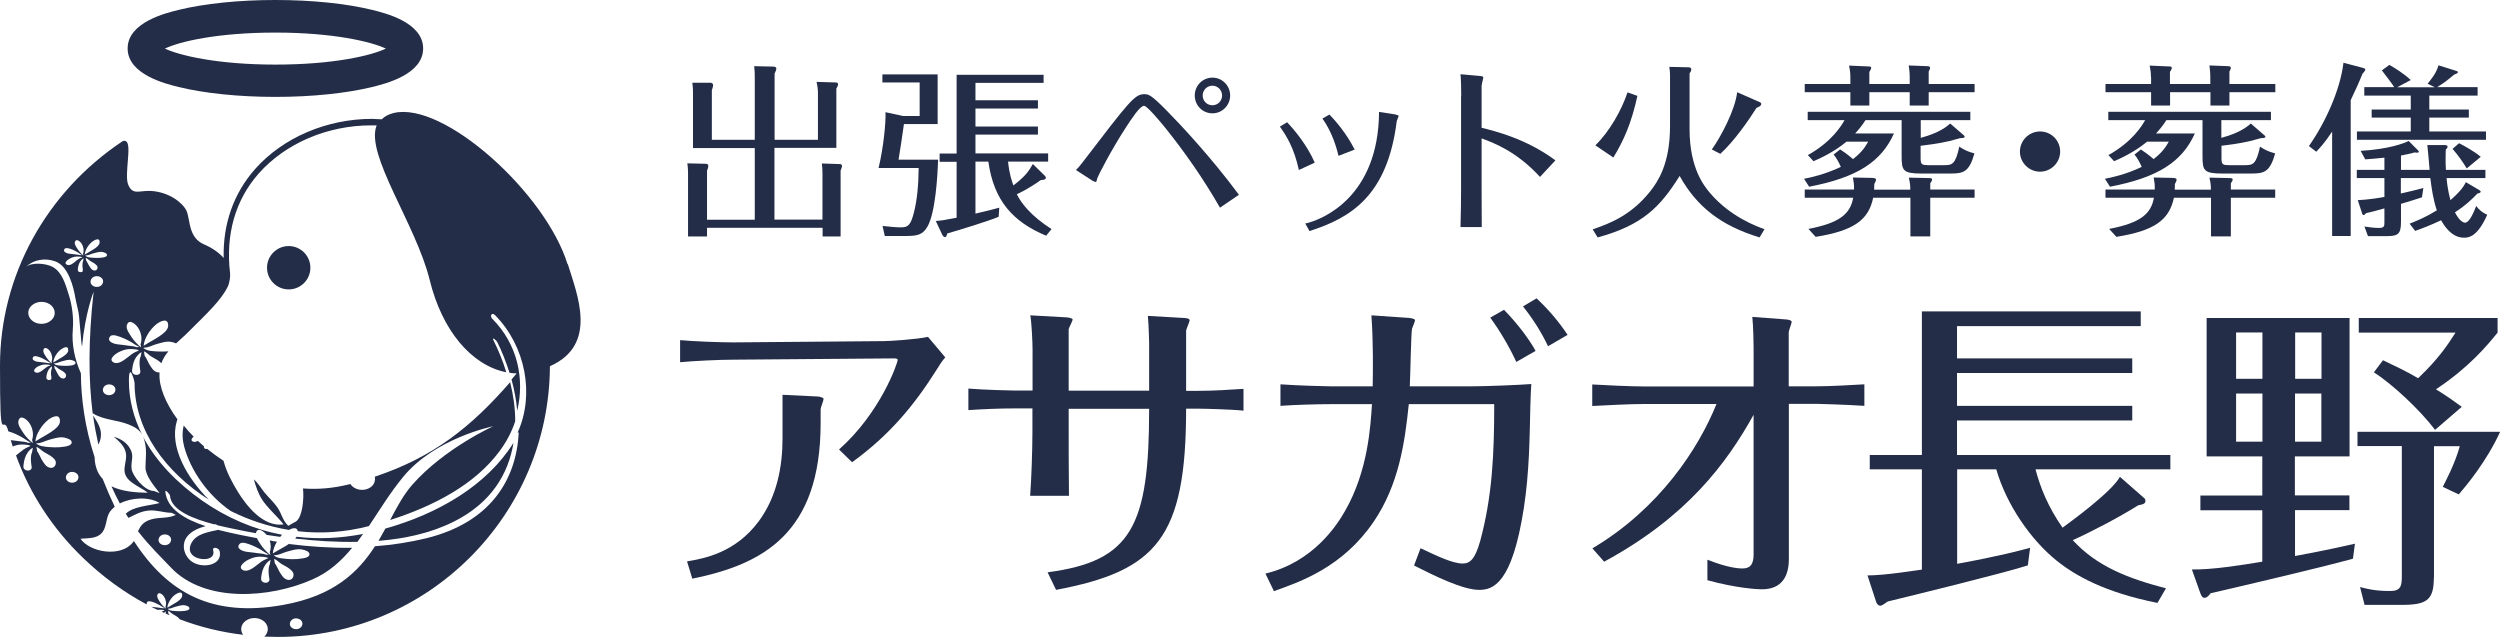 <?xml version="1.0" encoding="UTF-8"?>
<svg id="_レイヤー_2" data-name="レイヤー 2" xmlns="http://www.w3.org/2000/svg" viewBox="0 0 176.48 44.96">
  <defs>
    <style>
      .cls-1 {
        fill: #232d48;
        stroke-width: 0px;
      }
    </style>
  </defs>
  <g id="_レイヤー_1-2" data-name="レイヤー 1">
    <g>
      <path class="cls-1" d="M57.74,9.85v-3.3c0-.25-.04-.53-.1-.77l1.34.04c.07,0,.18.01.18.13,0,.1-.07.22-.12.3v4.19h-4.37v5.06h3.39v-3.19c0-.27-.01-.49-.04-.77l1.21.04c.09,0,.21.01.21.13,0,.08-.05.21-.1.33v4.65h-1.27v-.61h-8.16v.61h-1.34v-4.41c0-.1,0-.44-.05-.75l1.26.03c.1,0,.22.01.22.16,0,.09-.04.21-.09.33v3.46h3.37v-5.06h-4.36v-3.82c0-.49-.03-.65-.05-.79h1.29c.08.01.18.04.18.17,0,.09-.05.25-.09.36v3.5h3.03v-4.29c0-.39,0-.59-.04-.91l1.35.03c.1,0,.21.03.21.14,0,.09-.05.22-.12.35v4.68h3.07Z"/>
      <path class="cls-1" d="M66.22,11.28c-.03,1.12-.19,3.76-.75,4.72-.36.62-.77.66-1.64.66h-1.37l-.16-.71c.56.06.96.1,1.31.1.51,0,.68-.19.9-1.03.23-.87.33-1.99.34-3.16h-2.83c.35-1.46.52-3.21.49-3.94l1.24.27h1.17v-2.37h-2.63v-.57h3.9v3.51h-2.38c-.2,1.35-.21,1.51-.38,2.51h2.78ZM73.78,12.44s.05.06.05.1c0,.14-.16.16-.36.17-.86.62-1.55.94-1.69,1,.3.62.99,1.53,2.45,2.46l-.38.47c-2.34-.98-3.69-2.46-4.08-5.23h-.91v3.67c.96-.22,1.34-.33,1.68-.42l-.04.64c-.58.26-2.78.94-3.63,1.18-.04.18-.08.26-.18.26-.05,0-.13-.09-.16-.14l-.47-1c.39-.03.54-.05,1.47-.23v-3.95h-1.2v-.58h1.2v-5.56h6.14v.57h-4.81v1.23h4.41v.58h-4.41v1.27h4.41v.57h-4.41v1.33h5.13v.58h-2.83c.09.87.27,1.4.38,1.68.88-.68,1.08-1.01,1.37-1.51l.88.86Z"/>
      <path class="cls-1" d="M86.12,14.66c-1.16-2.03-2.5-3.95-3.96-5.76-.27-.32-1.18-1.43-1.4-1.43-.29,0-.9.94-1.27,1.51-1.07,1.64-2,3.48-2.03,3.6-.03.12-.06.27-.1.27s-.16-.05-.25-.1l-1.16-.75c.13-.12.23-.22.48-.55,3.29-4.3,3.67-4.8,4.34-4.8.3,0,.46,0,1.65,1.22.87.88,3.07,3.22,5.04,5.88l-1.34.91ZM85.59,5.48c.7,0,1.25.58,1.25,1.26s-.55,1.26-1.25,1.26-1.25-.56-1.25-1.26.56-1.26,1.25-1.26ZM85.59,6.05c-.39,0-.69.31-.69.69s.29.69.69.69c.38,0,.68-.31.68-.69s-.31-.69-.68-.69Z"/>
      <path class="cls-1" d="M90.86,8.63c.59.62,1.43,1.66,1.95,2.85l-1.12.52c-.35-1.59-.88-2.41-1.34-3.06l.51-.31ZM98.51,8.09c.16.03.22.05.22.1s-.12.3-.13.35c-.65,5.24-3.2,6.83-6.16,7.77l-.3-.53c1.16-.25,5.17-1.83,5.21-7.88l1.16.18ZM93.85,8.09c.38.39,1.17,1.27,1.78,2.47l-1.14.44c-.1-.39-.39-1.6-1.14-2.63l.51-.29Z"/>
      <path class="cls-1" d="M103.15,6.77c0-.42-.01-1.14-.05-1.53l1.34.12c.07,0,.27.03.27.09,0,.09-.12.51-.12.61v2.96c1,.25,3.16.78,5.21,2.3l-1.09,1.17c-1.65-1.81-3.28-2.41-4.12-2.72v3.58c0,.92,0,1.77.01,2.68h-1.5c.03-.79.04-2.29.04-2.69v-6.56Z"/>
      <path class="cls-1" d="M119.18,4.75c.09,0,.21.01.21.17,0,.09-.07.19-.12.26v3.95c0,2.77,1.05,4.02,1.44,4.49,1.44,1.69,3.28,2.35,3.85,2.56l-.35.58c-2.72-.83-4.43-2.16-5.64-4.34-1.37,2.18-2.6,3.47-5.79,4.34l-.35-.57c1.29-.44,2.76-1.03,4.09-2.72.49-.64,1.37-1.87,1.37-4.56v-3.55c0-.34-.03-.48-.05-.64l1.34.03ZM115.59,6.76c-.43,1.96-.97,3.16-1.7,4.36l-1.27-.86c1.01-.99,1.85-2.48,2.27-3.74l.7.25ZM124.21,7.2c.08.04.12.06.12.14,0,.13-.18.22-.33.27-.57.9-1.59,2.37-2.56,3.25l-.6-.31c.68-.95,1.65-2.82,1.79-4.04l1.57.69Z"/>
      <path class="cls-1" d="M129.89,10.54c.21.14.47.31.92.69.68-.53.88-.91,1.07-1.23h-1.53c-.91.75-1.85,1.17-2.33,1.38l-.4-.43c1.68-.94,2.37-2.07,2.59-2.47h-2.6v-.59h11.48v.59h-3.5v1.25c1.35-.36,1.86-.82,2.08-1.01l.96.83s.06.06.06.1c0,.09-.13.1-.31.1-.22.06-.65.18-.78.21-.83.19-1.46.26-2.02.33v.88c0,.46.1.49.59.49h1.05c.57,0,.82-.03,1.09-1.31.31.21.58.35,1.07.48-.38,1.34-.79,1.42-1.72,1.42h-2c-1.34,0-1.42-.21-1.42-1.25v-2.52h-2.55c-.27.42-.46.64-.73.94h2.74c-.9,2-2.59,3.11-5.99,3.76l-.36-.56c.47-.09,1.49-.31,2.6-.84-.18-.4-.31-.62-.51-.87l.44-.35ZM130.62,5.44c0-.29-.03-.53-.09-.81l1.38.06c.1,0,.18.01.18.1,0,.08-.05.16-.13.29v.85h2.85v-.49c0-.33-.04-.62-.07-.82l1.3.05c.12,0,.21.03.21.12,0,.08-.08.21-.1.26v.88h3.24v.58h-3.24v.94h-1.34v-.94h-2.85v.94h-1.34v-.94h-3.22v-.58h3.22v-.49ZM132.23,12.57c.08,0,.2.01.2.12,0,.06-.04.17-.12.3,0,.21,0,.26-.01.4h2.55c0-.26,0-.38-.1-.85l1.44.03c.07,0,.2.01.2.1,0,.07-.06.18-.13.27v.44h3.13v.58h-3.13v2.73h-1.4v-2.73h-2.63c-.32,1.57-1.37,2.33-4.06,2.76l-.51-.56c2.17-.42,2.95-1.03,3.16-2.2h-3.42v-.58h3.48c.01-.39-.03-.56-.08-.85l1.43.03Z"/>
      <path class="cls-1" d="M145.43,10.7c0,.78-.64,1.42-1.42,1.42s-1.42-.64-1.42-1.42.64-1.42,1.42-1.42,1.42.62,1.42,1.42Z"/>
      <path class="cls-1" d="M151.11,10.54c.21.14.47.31.92.69.68-.53.88-.91,1.07-1.23h-1.53c-.91.75-1.85,1.17-2.33,1.38l-.4-.43c1.68-.94,2.37-2.07,2.59-2.47h-2.6v-.59h11.48v.59h-3.5v1.25c1.35-.36,1.86-.82,2.08-1.01l.96.83s.07.06.07.1c0,.09-.13.1-.31.1-.22.06-.65.18-.78.21-.83.19-1.46.26-2.01.33v.88c0,.46.1.49.58.49h1.05c.57,0,.82-.03,1.09-1.31.31.21.58.35,1.07.48-.38,1.34-.79,1.42-1.71,1.42h-2c-1.34,0-1.42-.21-1.42-1.25v-2.52h-2.55c-.27.42-.46.64-.73.94h2.74c-.9,2-2.59,3.11-5.99,3.76l-.36-.56c.47-.09,1.5-.31,2.6-.84-.18-.4-.31-.62-.51-.87l.44-.35ZM151.84,5.44c0-.29-.03-.53-.09-.81l1.38.06c.1,0,.18.01.18.1,0,.08-.05.16-.13.29v.85h2.85v-.49c0-.33-.04-.62-.06-.82l1.3.05c.12,0,.21.03.21.12,0,.08-.08.21-.1.26v.88h3.24v.58h-3.24v.94h-1.34v-.94h-2.85v.94h-1.34v-.94h-3.22v-.58h3.22v-.49ZM153.45,12.57c.08,0,.2.01.2.12,0,.06-.04.17-.12.3,0,.21,0,.26-.01.4h2.55c0-.26,0-.38-.1-.85l1.44.03c.06,0,.2.01.2.1,0,.07-.07.18-.13.27v.44h3.13v.58h-3.13v2.73h-1.4v-2.73h-2.62c-.33,1.57-1.37,2.33-4.06,2.76l-.51-.56c2.17-.42,2.95-1.03,3.16-2.2h-3.42v-.58h3.48c.01-.39-.03-.56-.08-.85l1.43.03Z"/>
      <path class="cls-1" d="M165.94,16.66h-1.31v-7.37c-.53.81-.92,1.21-1.12,1.42l-.52-.4c1.16-1.64,2.22-3.99,2.44-5.88l1.37.36c.1.03.17.05.17.12,0,.08-.09.18-.2.3-.22.56-.46,1.08-.83,1.86v9.59ZM175.03,13.43s.09.06.09.1c0,.05-.1.12-.23.13-.44.46-.88.87-1.59,1.33.35.68.64.73.71.73.34,0,.66-.86.79-1.18.17.22.35.43.78.62-.7,1.57-1.31,1.62-1.65,1.62-.62,0-1.16-.43-1.61-1.23-.77.36-1.27.55-1.83.75l-.39-.51c.53-.21,1.16-.47,1.92-.94-.26-.78-.36-1.51-.46-2.28h-2.08v1.09c.73-.16,1.05-.25,1.59-.39l-.1.66c-.53.18-.86.27-1.48.46v1.25c0,.84-.16,1.03-1,1.03h-1.33l-.25-.68c.34.05.64.1,1.03.1s.38-.14.38-.46v-.92c-.42.13-1.08.29-1.3.34-.04.05-.1.13-.18.13-.04,0-.08-.05-.09-.1l-.31-.95c.74-.03,1.72-.19,1.88-.23v-1.33h-1.95v-.58h1.95v-.86c-.61.06-.81.08-1.35.12l-.33-.6c2.02-.12,3.11-.55,3.39-.7l.64.64s.08.08.08.12c0,.08-.14.08-.29.05-.17.05-.52.14-.97.22v1.01h2.02c-.04-.44-.12-1.47-.16-1.75h1.27c.07.01.16.04.16.1,0,.09-.06.16-.13.22,0,.23-.03.74.01,1.43h2.79v.58h-2.74c.01.2.08.85.27,1.56.81-.71.96-1.03,1.09-1.27l.95.56ZM171.88,6.16l-.51-.25c.31-.39.61-.75.77-1.3l1.27.4c.07.03.1.04.1.08,0,.09-.17.14-.27.18-.53.44-.7.58-1.2.88h2.86v.6h-3.41v.98h2.79v.57h-2.79v.98h4v.59h-9.11v-.59h3.8v-.98h-2.76v-.57h2.76v-.98h-3.28v-.6h2.11c-.14-.23-.57-.79-.87-1.18l.53-.39c.3.17.99.58,1.51,1.07l-.96.51h2.65ZM174.13,11.89c-.29-.48-.61-.94-1-1.38l.46-.4c.36.18,1.1.59,1.53.96l-.99.82Z"/>
    </g>
    <g>
      <path class="cls-1" d="M51.8,25.39c-.99,0-2.88.09-3.79.18v-1.56c.94.09,2.85.16,3.79.16l10.58-.09c.41,0,2.32-.12,3.13-.3l1.22,1.45c-.23.25-.39.51-.6.85-1.56,2.48-3.31,4.62-5.98,6.55l-.92-.9c2.97-2.64,4.14-6.14,4.14-6.32,0-.09-.12-.11-.25-.11l-11.31.09ZM55.25,27.87l2.48.12c.14,0,.41.09.41.16,0,.12-.21.62-.21.74v.97c0,7.84-4.12,9.98-9.06,10.99l-.37-1.22c1.22-.21,3.4-.6,5.06-2.83,1.29-1.75,1.68-3.86,1.68-5.86v-3.06Z"/>
      <path class="cls-1" d="M72.89,28.83h-1.26c-1.1,0-2.19.05-3.27.12v-1.52c1.04.09,3.04.14,3.27.14h1.26v-2.9c0-.48-.07-1.98-.16-2.41l2.51.14c.12,0,.48.05.48.16,0,.09-.25.55-.28.67v4.35h5.68v-3.33s-.02-1.17-.09-1.95l2.44.14c.14,0,.51.02.51.16,0,.11-.25.64-.25.76v4.23h.83c1.08,0,2.16-.07,3.22-.14v1.54c-.8-.09-2.78-.14-3.13-.14h-.92c0,9.13-2.09,11.45-9.18,12.79l-.6-1.24c5.93-.78,7.17-3.24,7.17-11.54h-5.68v1.7c0,.46,0,3.08.02,4.44h-2.74c.09-1.22.16-3.24.16-4.48v-1.66Z"/>
      <path class="cls-1" d="M96.9,27.27c.02-.99.05-3.08-.09-5.01l2.62.18c.07,0,.46.05.46.16,0,.09-.18.51-.21.6-.07.21-.12,3.43-.16,4.07h4.46c.85,0,3.22-.09,4.12-.16-.02.35-.05.69-.07,1.56-.05,2.25-.07,4.67-.46,7.2-.83,5.36-2.18,5.77-3.15,5.77-1.17,0-3.15-.99-4.6-1.72l.46-1.22c1.08.51,2.25,1.08,2.97,1.08.51,0,.87-.28,1.24-1.59.85-3.15.99-6.09.99-9.66h-6.03c-.28,2.69-.69,5.66-2.48,8.3-2.18,3.2-5.15,4.23-7.04,4.9l-.6-1.24c3.38-.81,5.06-3.43,5.63-4.44,1.61-2.81,1.79-5.96,1.89-7.52h-2.94c-.92,0-2.62.05-3.52.12v-1.52c1.24.09,3.22.14,3.5.14h3.01ZM107.04,25.55c-.51-1.1-1.15-2.18-1.84-3.13l.97-.55c.97.99,1.79,2.09,2.23,2.9l-1.36.78ZM108.47,21.06c.85.8,1.56,1.63,2.19,2.58l-1.38.8c-.48-1.01-1.08-1.95-1.77-2.81l.96-.57Z"/>
      <path class="cls-1" d="M123.79,27.27v-2.78c0-.16-.02-1.5-.09-2.12l2.39.18c.28.02.39.11.39.16,0,.12-.21.62-.21.74v3.82h1.98c.9,0,2.53-.09,3.36-.14v1.52c-1.31-.09-3.27-.14-3.33-.14h-2v10.95c0,1.2-.48,2.14-1.91,2.14-.3,0-1.75-.07-3.84-.64v-1.45c1.49.6,2.28.62,2.48.62.6,0,.78-.37.78-.99v-9.86c-1.89,3.4-4.69,7.2-10.55,10.37l-.83-.94c4.74-2.81,7.5-7.06,8.76-10.19h-5.11c-.99,0-2.74.09-3.66.14v-1.52c.8.05,2.78.14,3.63.14h7.75Z"/>
      <path class="cls-1" d="M151.36,35.16c.07.05.09.11.09.21,0,.23-.28.25-.51.3-1.38.87-3.47,1.95-4.62,2.46,1.7,1.86,3.93,2.71,6.58,3.4l-.6,1.03c-3.72-.74-5.82-1.93-7.15-3.01-1.77-1.43-3.5-3.89-4.23-6.42h-2.76v6.67c3.01-.55,4.37-.92,5.15-1.13l-.16,1.24c-1.54.51-8.48,2.21-9.89,2.55-.18.14-.44.3-.51.3-.14,0-.25-.11-.3-.25l-.62-1.89c1.26,0,3.49-.37,3.84-.41v-7.08h-3.68v-1.01h3.68v-10.14h15.45v1.04h-12.97v2.28h12.37v1.03h-12.37v2.32h12.37v1.03h-12.37v2.44h15.06v1.01h-9.52c.32,1.22.87,2.64,1.91,4.12.62-.46,3.45-2.51,4.05-3.59l1.7,1.49Z"/>
      <path class="cls-1" d="M162.01,34.97h3.84v1.04h-3.84v3.24c2.37-.44,3.43-.69,4.23-.87l-.14,1.06c-2.42.67-8.92,2.18-10.05,2.44-.14.18-.25.32-.44.32-.16,0-.23-.18-.3-.37l-.58-1.63c1.47.02,3.45-.3,4.97-.55v-3.63h-4.37v-1.04h4.37v-2.76h-3.93v-9.77h10.09v9.77h-3.86v2.76ZM159.71,26.74v-3.27h-1.86v3.27h1.86ZM157.85,27.78v3.4h1.86v-3.4h-1.86ZM163.88,26.74v-3.27h-1.86v3.27h1.86ZM162.01,27.78v3.4h1.86v-3.4h-1.86ZM171.81,40.77c0,1.56-.46,1.93-2.25,1.93h-2.64l-.32-1.26c.44.11.99.28,2.12.28.76,0,.83-.35.83-1.06v-9.17h-3.13v-1.01h10.07c-.97,2.12-2.42,3.84-2.92,4.42l-1.13-.53c.18-.37.85-1.59,1.2-2.87h-1.82v9.29ZM171.9,30.35c-1.08-1.43-3.01-3.22-4.32-4.07l.64-.85c.92.44,1.61.76,2.48,1.27,1.43-1.36,2.09-2.35,2.64-3.22h-6.83v-1.03h9.8v1.03c-.74.92-2.05,2.48-4.35,4,.85.53,1.36.9,1.82,1.24l-1.89,1.63Z"/>
    </g>
    <g>
      <circle class="cls-1" cx="20.38" cy="18.9" r="1.53"/>
      <path class="cls-1" d="M19.44,6.84c-2.57,0-5-.25-6.84-.7-.88-.22-3.59-.87-3.59-2.72s2.71-2.5,3.59-2.72c1.85-.45,4.27-.7,6.84-.7s5,.25,6.84.7c.88.22,3.59.87,3.59,2.72s-2.71,2.5-3.59,2.72c-1.85.45-4.27.7-6.84.7ZM11.64,3.43c1.04.49,3.73,1.13,7.8,1.13s6.76-.63,7.8-1.13c-1.04-.49-3.73-1.13-7.8-1.13s-6.76.63-7.8,1.13Z"/>
      <g>
        <path class="cls-1" d="M20.93,37.89s-.05.09-.09.13c1.41.16,2.91.26,4.39.23.14-.19.27-.37.4-.56-1.62.32-3.19.38-4.71.2Z"/>
        <path class="cls-1" d="M6.96,31.36c.07-.15.13-.31.15-.47.1-.59-.22-1.07-.54-1.56.1.72.23,1.4.37,2.03h.01Z"/>
        <path class="cls-1" d="M20.45,38.36c-.35.25-.79.46-1.04.62l-.15.09c.01-.26.13-.56.29-.83-.17-.02-.34-.05-.51-.09.09.27.1.58,0,.82l.05.21c-.19-.13-.55-.52-.66-.7-.09-.14-.22-.32-.29-.49-.37-.07-.75-.14-1.13-.22-.47-.1-1.04-.22-1.63-.37-.02,0-.03.02-.05.02-.49.1-1.05.21-1.45.49-.37.27-.66.82-.35,1.21.39.5,1.73.51,1.52-.27-.08-.29.39-.19.45.04.28,1.11-1.49,1.33-2.16.58-.4-.44-.51-1.09-.14-1.58.31-.4.8-.61,1.31-.75-1.43-.47-2.75-1.21-2.84-2.46,0-.13.32.2.33.31.08,1.06,1.72,1.66,3.1,2.02h.03c.08-.02.15.02.22.07.43.1.82.19,1.13.25.52.11,1.06.22,1.59.31v-.04c.14-.43.59-.05.75.16.32.05.64.1.96.14.04-.05.09-.1.13-.15-2.01-.38-3.91-1.2-5.64-2.41-1.79-1.26-3.28-2.79-4.18-4.53.07.14.12.31.15.49.13.58.03,1.13.03,1.7s.56,1.25,1,1.81l-.4-.15c-.67,0-1.52-1.07-1.58-1.56-.07-.52.2-.9-.1-1.42-.24-.43-.63-.69-1.16-.85.33.27.66.58.8.95.17.44,0,.84-.04,1.28-.08.92.95,1.2,1.65,1.72-.87,0-1.84-.09-2.57-.45.19.43.38.83.59,1.21.84-.43,2.05-.49,2.81-.03-.72.19-1.88.23-2.39.76.07.1.12.2.19.29.45-.22.86-.47,1.44-.52.57-.05,1.06.16,1.61.16l.29.15c-.55.27-1.18.14-1.75.32-.56.16-.75.48-.92.83.83,1.07,1.67,1.87,2.33,2.57,2.37,2.5,6.97,2.17,9.97.84,1.18-.51,2.05-1.31,2.82-2.24-1.5.02-2.99-.08-4.48-.27l.07-.02h0ZM11.93,38.39c-.19.14-.47.12-.63-.03s-.14-.39.04-.54c.19-.14.47-.12.63.03s.14.39-.04.54ZM16.86,38.71c-.07-.1-.03-.24.07-.33.11-.1.29-.07.44-.03.36.1.7.26,1.02.44.15.09.42.29.59.35l-.19.02c-.17-.07-.4-.09-.6-.11-.24-.03-.48-.07-.72-.09-.21-.02-.49-.1-.6-.26h0ZM17.14,40.24c-.4-.22.16-.62.39-.73s.47-.2.73-.21c.17,0,.54,0,.68.1l-.16.07c-.25.1-.42.24-.62.4-.22.17-.68.56-1.02.37ZM19.05,39.83c-.08.16-.09.33-.09.51s.02.28.04.43c.02.1.05.21-.04.29-.09.09-.24.1-.35.05-.21-.09-.19-.25-.16-.43.03-.27.11-.57.28-.81.08-.11.23-.29.37-.34l-.05.28h0ZM20.37,40.94c-.35-.03-.51-.38-.66-.61-.11-.19-.17-.39-.31-.57l-.05-.31c.2.07.35.26.52.36.29.17.57.28.78.55.16.2.05.6-.29.58h.01ZM21.85,39.14c-.02.19-.32.26-.5.28-.45.08-.97.07-1.42,0-.13-.01-.26-.03-.38-.08-.08-.03-.13-.09-.21-.11l.03-.04c.28.02.6-.17.86-.24.33-.09.74-.23,1.09-.16.2.03.56.15.52.35Z"/>
        <path class="cls-1" d="M40.07,18.67c-1.54-5.04-8.77-11.56-12.29-10.69-.36.09-.63.24-.83.44-.22,0-.45-.02-.67-.03-3.21,0-6.3,1.32-8.27,3.54-1.52,1.72-2.28,3.88-2.22,6.28-.32-.36-.78-.7-1.41-.97-1.1-.48-.95-1.77-1.21-2.35-.26-.56-1.21-1.33-2.5-1.41-.84-.05-1.31.34-1.63-.47-.27-.73.29-2.83-.15-3.04-.07-.04-.16-.04-.24,0C3.23,13.58,0,19.5,0,25.8s.2,3.15.59,4.65c.36.1.69.26,1,.44.15.09.42.29.59.35l-.19.02c-.17-.07-.4-.09-.6-.11-.21-.02-.42-.05-.63-.08.04.15.09.31.14.45.19-.08.37-.13.58-.14.17,0,.54,0,.68.1l-.16.07c-.25.1-.42.24-.62.4-.07.05-.15.12-.25.2.97,2.68,2.57,5.15,4.72,7.22,1.37,1.32,2.88,2.43,4.51,3.3-.02-.05,0-.13.04-.19.07-.05.19-.04.26-.02.22.05.43.16.61.26.1.05.25.17.36.22h-.11c-.11-.02-.25-.03-.36-.05-.14-.02-.29-.04-.44-.05h-.03c.14.08.28.14.43.21.03,0,.07,0,.1-.01.1,0,.33,0,.4.05l-.1.04s-.08.03-.11.05c.05.03.12.05.17.08.04-.04.09-.08.13-.09l-.02.14c.1.04.19.08.28.12-.02-.04-.04-.09-.08-.12l-.03-.19c.12.04.22.16.32.22.17.11.34.17.47.33,0,.01.02.02.02.04,1.44.55,2.95.92,4.49,1.1-.23-.32-.16-.74.19-.99.38-.28.97-.25,1.32.07.32.31.31.75-.01,1.05.32.01.64.02.97.02,10.55,0,19.14-8.56,19.19-19.11,3.43-1.51,1.92-5.06,1.26-7.22l-.02.03h0ZM11.03,22.89c.35-.26.87-.47.84.13-.03.52-1.14,1-1.58,1.3l-.15.09c.03-.51.46-1.18.9-1.52ZM8.97,22.92c.15-.44.61-.03.76.19.24.34.33.83.19,1.21l.05.21c-.19-.13-.55-.52-.66-.7-.16-.26-.45-.6-.35-.91ZM9.89,26.1c.02.1.04.21-.04.29s-.24.1-.35.05c-.21-.09-.19-.25-.16-.43.03-.27.11-.57.28-.81.08-.1.23-.29.37-.34l-.05.28c-.08.16-.09.34-.09.51s.02.28.04.43ZM6.54,19.59c.19-.14.47-.12.63.03.16.15.14.39-.04.54-.19.14-.47.12-.63-.03-.16-.15-.14-.39.04-.54ZM6.27,18.73c-.07-.11-.11-.24-.19-.34l-.03-.19c.12.04.22.16.32.22.17.11.34.17.47.33.1.12.03.36-.17.35-.21-.02-.31-.23-.39-.37ZM7.41,27.23c.19-.14.47-.12.63.03.16.15.14.39-.04.54-.19.14-.47.12-.63-.03-.16-.15-.14-.39.04-.54ZM8.01,25.58c-.4-.22.16-.62.39-.73s.47-.2.73-.21c.17,0,.54,0,.68.1l-.16.07c-.25.1-.42.24-.62.4-.22.17-.68.56-1.02.37ZM7.79,23.73c.11-.1.29-.07.44-.03.36.1.7.26,1.02.44.15.09.42.29.59.35l-.19.02c-.17-.07-.42-.09-.6-.11-.24-.03-.48-.07-.72-.09-.21-.02-.49-.1-.6-.26-.07-.1-.03-.24.07-.33h0ZM7.23,17.79c.12.02.34.09.32.22,0,.12-.19.15-.31.17-.27.04-.59.03-.86,0-.08,0-.16-.02-.23-.05-.04-.02-.08-.05-.12-.07l.02-.03c.17.01.36-.1.52-.14.2-.05.45-.14.66-.1ZM6.53,17.05c.21-.16.54-.28.5.08-.02.32-.69.61-.96.79l-.09.05c.02-.31.27-.72.55-.92ZM5.29,17.07c.09-.26.37-.02.46.11.14.21.2.5.11.73l.03.13c-.11-.08-.33-.32-.39-.43-.1-.15-.27-.37-.21-.55ZM5.84,19c0,.07.03.13-.02.17-.05.05-.14.05-.22.03-.13-.05-.11-.15-.1-.26.02-.16.07-.34.17-.49.04-.07.14-.17.23-.21l-.03.17c-.04.1-.05.2-.05.31s0,.17.03.26h-.01ZM5.32,18.46c-.13.11-.4.34-.61.22-.24-.13.1-.37.24-.44s.28-.12.45-.13c.1,0,.33,0,.42.05l-.1.04c-.15.05-.25.14-.38.24h-.01ZM4.58,17.55c.07-.05.19-.04.26-.02.22.05.43.16.61.26.1.05.25.19.36.22h-.11c-.11-.02-.25-.03-.36-.05-.14-.02-.29-.04-.44-.05-.13-.01-.29-.07-.36-.16-.04-.07-.02-.14.03-.2h0ZM2.27,31.91c-.08.16-.09.33-.09.51s.02.28.04.43c.01.1.05.21-.04.29-.09.09-.24.1-.35.05-.21-.09-.19-.25-.16-.43.03-.27.11-.57.28-.81.08-.11.23-.29.37-.34l-.05.28h0ZM2.27,31.07l.05.21c-.19-.13-.55-.51-.66-.7-.16-.26-.45-.6-.35-.91.15-.44.61-.03.76.19.24.34.33.83.19,1.21h0ZM4.16,25.8c-.08,0-.16-.02-.23-.05-.04-.02-.08-.05-.12-.07l.02-.03c.17.01.36-.1.52-.14.2-.05.45-.14.66-.1.12.02.34.09.32.22-.02.12-.19.15-.31.17-.27.04-.59.03-.86,0ZM4.44,26.72c-.21-.02-.31-.23-.39-.37-.07-.11-.11-.24-.19-.34l-.03-.19c.12.04.22.16.32.22.17.11.34.17.47.33.1.12.03.36-.17.35ZM4.82,24.74c-.02.32-.69.6-.96.79l-.1.05c.02-.31.27-.72.55-.92.21-.15.54-.28.5.08h.01ZM3.54,22.67c-.38.28-.97.25-1.31-.07-.34-.33-.31-.82.09-1.1.38-.28.97-.25,1.31.07.34.33.31.82-.09,1.1ZM3.62,26.61c0,.07.03.13-.02.17-.05.05-.14.07-.22.03-.13-.05-.11-.15-.1-.25.02-.16.07-.34.17-.49.04-.07.14-.17.23-.21l-.03.17c-.04.1-.05.2-.05.31s0,.17.03.26h-.01ZM3.67,25.66c-.11-.08-.33-.32-.39-.43-.1-.15-.27-.37-.21-.55.09-.26.37-.02.46.11.14.21.2.5.11.73l.03.13ZM2.32,25.38c-.03-.07-.02-.14.04-.2s.19-.04.26-.02c.22.05.43.16.61.26.1.05.25.17.36.22h-.11c-.11-.02-.25-.03-.36-.05-.14-.02-.29-.04-.44-.05-.13-.01-.29-.07-.36-.16h-.01ZM2.71,25.86c.14-.07.28-.12.45-.13.1,0,.33,0,.42.05l-.1.04c-.15.05-.25.14-.38.24-.13.11-.4.34-.61.22-.24-.13.1-.37.23-.44h0ZM3.39,29.64c.35-.26.87-.47.84.13-.03.52-1.14,1-1.58,1.3l-.15.09c.03-.51.46-1.18.9-1.52ZM3.59,33.03c-.35-.03-.51-.38-.66-.61-.11-.19-.17-.39-.31-.57l-.05-.31c.19.07.35.26.52.36.29.17.57.29.78.55.16.2.05.6-.29.58h.01ZM3.15,31.52c-.13-.01-.26-.03-.38-.08-.08-.03-.13-.09-.21-.11l.03-.04c.28.02.6-.17.86-.24.33-.09.74-.23,1.09-.16.19.04.56.15.52.36-.02.19-.32.25-.5.28-.45.08-.97.05-1.42,0h0ZM5.39,33.98c-.19.14-.47.12-.63-.03s-.14-.39.04-.54.47-.12.63.03.14.39-.04.54ZM11.68,42.84l.03.13c-.11-.08-.33-.32-.39-.43-.1-.15-.27-.37-.21-.55.09-.26.37-.02.46.11.14.21.2.5.11.73h0ZM13.06,43.12c-.27.04-.59.03-.86,0-.08,0-.16-.02-.23-.05-.04-.02-.08-.05-.12-.07l.02-.03c.17.01.36-.1.52-.14.2-.05.45-.14.66-.1.12.02.34.09.32.22,0,.12-.19.15-.31.17h0ZM11.81,42.9c.02-.31.27-.72.55-.92.21-.15.54-.28.5.08-.02.32-.69.6-.96.79l-.1.05h.01ZM21.2,44.32c-.19.14-.47.12-.63-.03s-.14-.39.04-.54.47-.12.63.03.14.39-.04.54ZM36.62,30.53c-.17,3.33-1.99,6.34-6.5,7.46-1.2.29-2.41.48-3.65.57-1.17,1.81-2.88,3.51-6.52,4.15-4.94.87-8.09-.81-10.5-4.52-.03.04-.05.08-.09.12-.84,1.04-3,.7-3.68-.28.49-.04,1.06,0,1.43-.33.44-.39.34-1.08.62-1.53.1-.15.22-.28.37-.4-.29-.61-.58-1.27-.85-1.96-.14-.15-.26-.32-.35-.51-.14-.31-.22-.68-.22-1.02-.71-2.18-.96-4.21-.97-5.93-.44-.99-.66-2.04-.57-3.1.07-.81-.05-1.75-.31-2.52-.2-.63-.43-1.5-1.1-1.88-.46-.26-1.53-.37-1.92.02.57-.57,1.39-.67,2.09-.42.94.34,1.29,1.82,1.42,2.58.08.47.24.92.27,1.39.03.42.08.83.11,1.23.03.29.04.56.09.83.22-2.4.82-3.89.82-3.89-.39,3.46-.36,6.27-.07,8.58.75.48,1.68.46,2.53.79.49.19.78.4.96.72-.59-1.18-.93-2.46-.93-3.81s.4,0,.4.17c0,3.32,2.16,6.27,5.25,8.24-1.55-1.54-2.81-3.74-2.27-5.53,0-.04.03-.1.05-.14-.84-1.15-1.31-2.3-1.27-3.22v-.1h-.08c-.35-.03-.51-.38-.66-.61-.11-.19-.17-.39-.31-.57l-.05-.31c.19.07.35.26.52.37.26.15.5.26.71.47.12-.32.29-.59.5-.84-.38.03-.8.02-1.17-.02-.13-.01-.26-.03-.38-.08-.08-.03-.13-.09-.21-.11l.03-.05c.28.02.6-.17.86-.24.33-.09.74-.24,1.09-.16.09.02.21.05.32.1.28-.27.59-.52.85-.79,1.3-1.3,2.32-2.23,2.8-3.22.13-.27.19-.72.16-.96-.32-2.72.37-5.16,2.03-7.03,1.88-2.12,4.84-3.39,7.93-3.39s.26,0,.39,0c-.83,2.04,2.77,6.98,3.74,10.9.87,3.58,2.95,6.04,5.41,6.53-.24-.79-.55-1.55-.91-2.27-.13-.27.22.02.27.13.35.7.63,1.43.87,2.18.16.02.34.04.5.04-.12.14-.24.28-.36.43.2.73.34,1.47.4,2.21.54-2.25.03-4.7-1.76-6.5-.19-.19-.04-.49.2-.25,2.15,2.18,2.81,5.6,1.59,8.29h.01Z"/>
        <path class="cls-1" d="M26.46,33.66c.05.26-.04.55-.29.73-.38.28-.97.25-1.31-.07-.04-.04-.09-.1-.12-.15-.04.01-.1.02-.14.03-1.09.27-2.17.36-3.21.28.02.21.03.43.02.66-.02.39-.1,1.55-.64,1.74l-.42.24c-.4-.38-.45-.81-.74-1.26-.25-.38-.63-.72-.93-1.08-.25-.31-.47-.69-.76-.94.13.46.29.96.56,1.39.4.64,1.07,1.18,1.54,1.79-1.46.21-2.65-1.37-3.21-2.27-.42-.68-.83-1.45-1.03-2.22-.4-.26-.79-.55-1.15-.84h-.13c-.1-.04-.11-.11-.11-.19-.14-.13-.28-.25-.43-.38-.12.07-.25.11-.36.04-.16-.09-.05-.23.07-.34-.25-.25-.49-.51-.7-.78-.12.48-.1.99.03,1.49.47,1.7,1.66,3.42,3.28,4.54,1.32.66,2.71,1.11,4.12,1.34.27-.15.57-.21.62.09,1.63.19,3.31.08,5.02-.36.74-1.1,1.46-2.3,2.4-3.45,2.25-2.77,6.38-3.6,6.38-3.6,0,0-3.43,1.55-5.69,4.1-.63.71-1.1,1.59-1.59,2.52,3.06-.98,5.98-2.49,7.73-4.87.48-.64.85-1.35,1.1-2.1,0-.92-.13-1.85-.36-2.76-2.73,3.14-5.4,5.29-9.55,6.67h0Z"/>
        <path class="cls-1" d="M27.2,37.32c-.15.28-.32.57-.48.86,1.9-.15,3.76-.57,5.36-1.38,2.57-1.3,3.81-3.32,4.17-5.55,0,0,0,.02-.01.02-1.86,2.98-5.29,4.99-9.03,6.04h-.01Z"/>
      </g>
    </g>
  </g>
</svg>